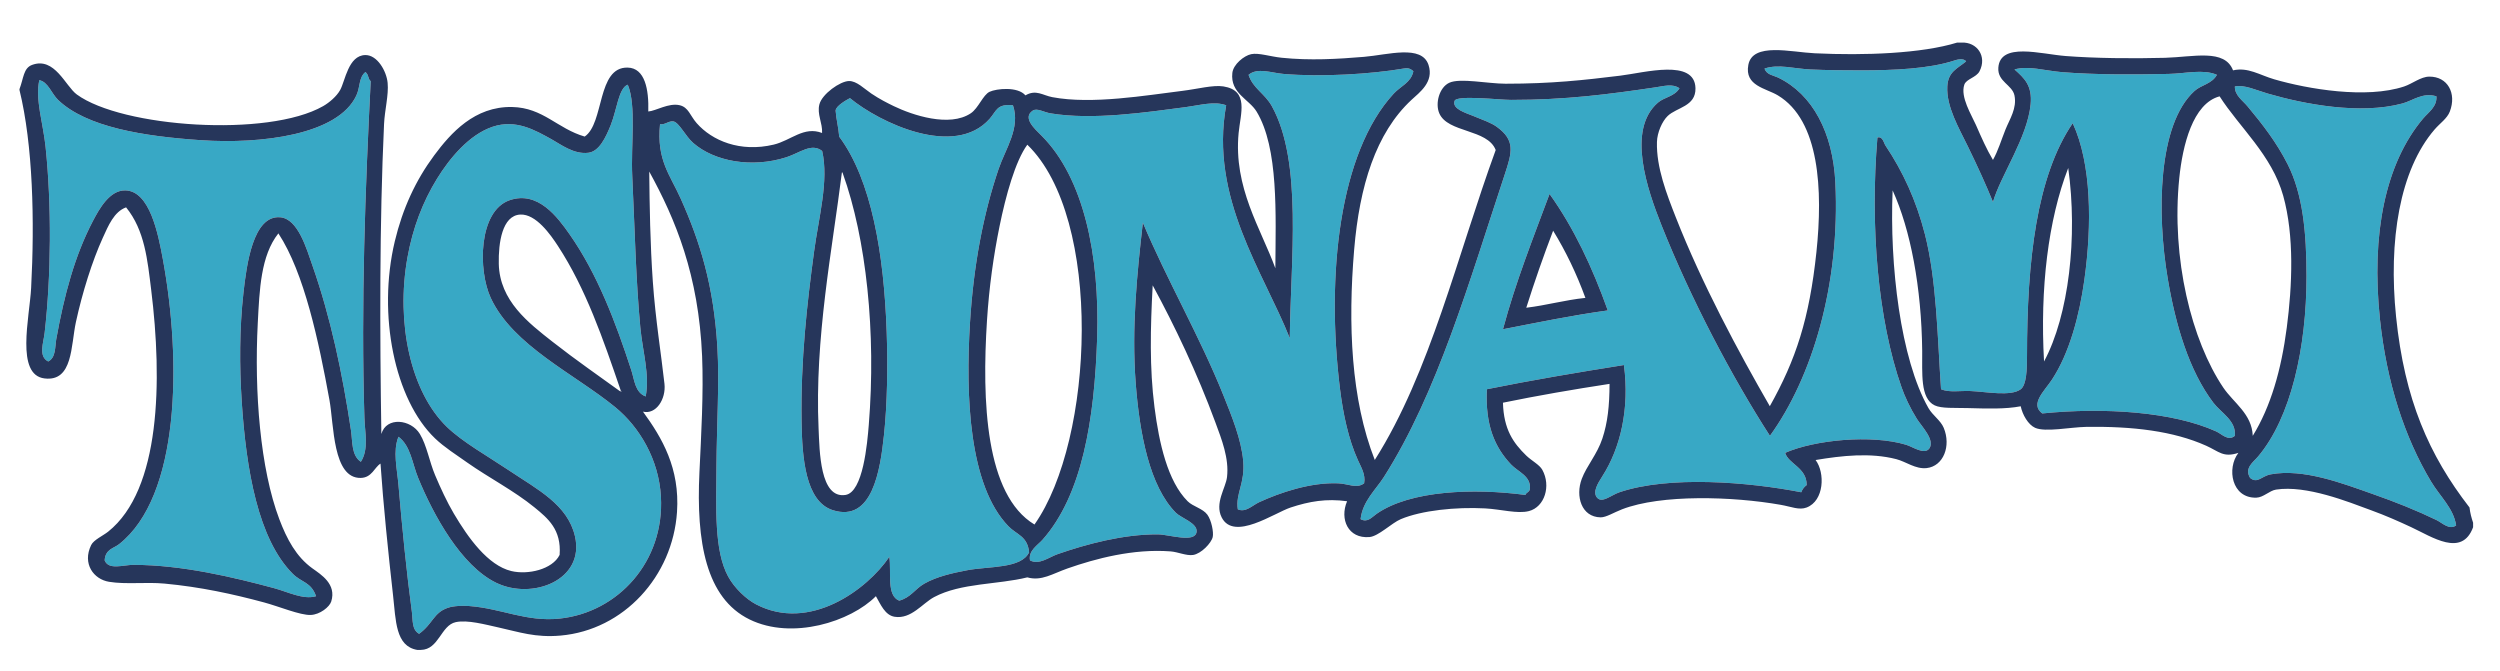 <?xml version="1.0" encoding="utf-8"?>
<!-- Generator: Adobe Illustrator 17.0.0, SVG Export Plug-In . SVG Version: 6.00 Build 0)  -->
<!DOCTYPE svg PUBLIC "-//W3C//DTD SVG 1.1//EN" "http://www.w3.org/Graphics/SVG/1.1/DTD/svg11.dtd">
<svg version="1.1" id="Layer_1" xmlns="http://www.w3.org/2000/svg" xmlns:xlink="http://www.w3.org/1999/xlink" x="0px" y="0px"
	 width="200px" height="53.666px" viewBox="0 0 200 53.666" style="enable-background:new 0 0 200 53.666;" xml:space="preserve">
<path id="color2" style="fill-rule:evenodd;clip-rule:evenodd;fill:#38A8C5;" d="M156.355,4.84c-2.031,0.67-4.863,0.788-7.452,0.788
	c-1.37,0-2.774-0.009-4.084-0.072c-1.29-0.061-2.548-0.45-3.656-0.071c0.161,0.504,0.722,0.546,1.075,0.716
	c2.794,1.343,4.391,4.453,4.588,8.384c0.407,8.194-1.881,15.656-5.232,20.281c-3.04-4.709-6.335-10.964-8.672-16.841
	c-1.124-2.827-2.808-7.635-0.286-9.817c0.515-0.445,1.316-0.479,1.721-1.146c-0.548-0.39-1.256-0.172-1.936-0.072
	c-3.776,0.559-7.142,1.002-11.537,1.002c-0.911,0-4.345-0.4-4.514,0.072c-0.234,0.648,0.882,0.964,1.504,1.218
	c0.833,0.339,1.427,0.546,1.863,0.86c1.498,1.081,1.23,2.032,0.646,3.799c-2.836,8.565-5.396,17.503-9.675,24.222
	c-0.652,1.023-1.698,1.928-1.863,3.368c0.56,0.305,0.889-0.151,1.29-0.43c2.704-1.882,7.793-2.053,11.896-1.506
	c0.068-0.218,0.35-0.224,0.359-0.501c0.094-1.012-0.946-1.344-1.506-1.936c-1.31-1.387-2.074-3.146-1.934-6.02
	c3.575-0.723,7.253-1.344,10.963-1.935c0.471,3.515-0.295,6.658-1.72,8.886c-0.385,0.604-0.801,1.283-0.429,1.721
	c0.403,0.477,1.111-0.199,1.792-0.43c3.944-1.339,10.295-0.832,14.545,0c0.088-0.248,0.238-0.433,0.432-0.574
	c0.014-1.398-1.464-1.689-1.721-2.579c2.355-1.036,6.9-1.485,9.675-0.646c0.552,0.168,1.474,0.838,1.862,0.287
	c0.47-0.664-0.63-1.771-1.003-2.365c-0.532-0.855-0.955-1.759-1.218-2.508c-1.919-5.451-2.524-12.993-1.934-19.995
	c0.426-0.119,0.502,0.434,0.645,0.646c1.393,2.081,2.457,4.381,3.154,7.095c0.943,3.678,1.003,8.257,1.289,12.397
	c0.648,0.283,1.529,0.108,2.365,0.145c1.238,0.051,3.216,0.455,4.013-0.145c0.463-0.348,0.501-1.607,0.501-2.651
	c-0.001-7.665,0.772-14.399,3.656-18.632c1.501,3.238,1.55,8.112,0.931,12.542c-0.399,2.86-1.198,5.849-2.58,7.955
	c-0.622,0.947-1.79,1.966-0.788,2.723c4.992-0.503,10.446-0.127,13.904,1.434c0.469,0.211,0.963,0.81,1.505,0.357
	c0.114-1.221-1.094-1.824-1.722-2.65c-1.93-2.545-3.02-6.19-3.653-9.962c-0.868-5.153-0.803-12.307,2.149-14.978
	c0.541-0.489,1.381-0.554,1.79-1.29c-1.106-0.477-2.498-0.099-3.869-0.072c-2.818,0.056-5.818,0.075-8.527-0.143
	c-1.355-0.11-2.669-0.536-3.798-0.216c0.793,0.705,1.436,1.293,1.29,2.795c-0.261,2.671-2.413,5.718-3.011,7.811
	c-0.521-1.294-1.218-2.828-2.006-4.443c-0.727-1.49-1.732-3.188-1.647-4.801c0.06-1.19,0.806-1.427,1.503-2.006
	C157.064,4.602,156.477,4.8,156.355,4.84z M123.964,15.518c1.946,2.713,3.432,5.885,4.658,9.316
	c-2.896,0.398-5.624,0.97-8.384,1.505C121.264,22.515,122.65,19.054,123.964,15.518z M112.283,5.485
	c-2.593,0.445-6.572,0.691-9.603,0.43c-0.983-0.084-2.078-0.533-2.795,0.072c0.354,1.093,1.296,1.486,1.863,2.509
	c2.478,4.47,1.497,12.313,1.434,18.56c-2.104-5.299-6.433-11.229-5.088-18.632c-0.939-0.351-2.108-0.004-3.226,0.144
	c-3.157,0.416-7.46,1.062-10.821,0.501c-0.555-0.092-1.087-0.452-1.434-0.215c-0.839,0.575,0.171,1.46,0.717,2.007
	c3.372,3.371,4.649,9.569,4.443,16.124c-0.208,6.657-1.222,12.644-4.371,16.195c-0.385,0.436-1.15,0.871-1.003,1.648
	c0.731,0.396,1.501-0.25,2.222-0.501c2.286-0.795,5.257-1.6,8.026-1.577c0.878,0.008,2.977,0.726,3.082-0.214
	c0.077-0.688-1.246-1.103-1.648-1.505c-2.117-2.117-2.918-6.363-3.225-10.393c-0.337-4.421,0.108-8.739,0.573-12.827
	c1.88,4.498,4.563,9.117,6.45,13.831c0.655,1.637,1.425,3.504,1.577,5.231c0.158,1.816-0.623,2.601-0.431,3.871
	c0.62,0.287,1.166-0.318,1.72-0.574c1.65-0.758,4.092-1.595,6.307-1.504c0.825,0.033,1.466,0.451,2.078,0
	c0.134-0.689-0.237-1.279-0.5-1.863c-0.746-1.65-1.178-3.646-1.435-5.732c-1.113-9.07-0.052-18.862,4.301-23.578
	c0.564-0.614,1.381-0.875,1.575-1.791C112.797,5.434,112.557,5.438,112.283,5.485z M29.154,33.433
	c-0.285-9.09,0.07-18.427,0.503-26.945c-0.208-0.127-0.165-0.505-0.359-0.645c-0.004-0.044-0.011-0.085-0.072-0.071
	c-0.531,0.429-0.397,1.171-0.716,1.863c-1.469,3.171-7.659,3.9-12.398,3.583c-4.61-0.31-9.197-1.043-11.466-3.226
	C4.119,7.486,3.842,6.536,3.141,6.416C2.816,8.013,3.441,9.82,3.643,11.72c0.494,4.678,0.449,10.365-0.072,14.906
	c-0.094,0.819-0.519,1.88,0.286,2.293c0.625-0.312,0.537-1.193,0.645-1.791c0.639-3.531,1.473-6.666,2.937-9.46
	c0.513-0.977,1.337-2.457,2.581-2.436c1.96,0.033,2.63,3.462,3.01,5.518c1.503,8.15,1.366,18.964-3.511,22.79
	c-0.429,0.336-1.09,0.389-1.147,1.289c0.323,0.8,1.475,0.359,2.294,0.359c3.894,0,8.054,1.002,11.251,1.862
	c1.138,0.308,2.35,0.948,3.367,0.646c-0.396-1.141-1.16-1.089-1.863-1.793c-2.762-2.762-3.728-8.283-4.085-13.829
	c-0.178-2.768-0.184-5.764,0.143-8.672c0.247-2.188,0.755-6.205,2.939-6.02c1.424,0.121,2.102,2.509,2.579,3.869
	c1.455,4.149,2.395,8.606,3.082,13.187c0.132,0.885,0.022,1.989,0.788,2.508C29.514,35.946,29.191,34.624,29.154,33.433z
	 M51.227,26.196c-0.362-3.831-0.45-8.007-0.646-12.111c-0.119-2.495,0.338-5.641-0.359-7.309c-0.729,0.261-0.871,2-1.36,3.224
	c-0.404,1.007-0.927,2.113-1.792,2.222c-1.162,0.147-2.215-0.674-2.938-1.075c-1.313-0.726-2.862-1.635-4.729-1.003
	c-1.879,0.637-3.428,2.51-4.443,4.156c-1.133,1.839-1.941,3.938-2.365,6.307c-0.934,5.22,0.259,10.745,3.153,13.544
	c1.254,1.213,3.264,2.338,5.017,3.512c2.242,1.502,4.645,2.711,5.231,5.232c0.817,3.51-3.418,5.134-6.306,3.726
	c-2.787-1.357-4.999-5.374-6.235-8.384c-0.479-1.168-0.595-2.564-1.577-3.297c-0.462,1.154-0.114,2.527,0,3.869
	c0.295,3.432,0.654,7.048,1.076,10.176c0.082,0.611-0.026,1.385,0.573,1.721c1.11-0.799,1.138-1.678,2.293-2.078
	c0.477-0.166,1.204-0.182,1.72-0.144c2.599,0.197,4.575,1.287,7.238,1.003c4.654-0.496,8.385-4.546,8.097-9.746
	c-0.166-2.996-1.726-5.586-3.655-7.166c-3.213-2.635-8.186-4.916-9.961-8.743c-1.029-2.22-0.981-6.947,1.505-7.812
	c2.263-0.787,3.837,1.348,4.802,2.724c2.225,3.175,3.676,7.002,4.944,10.893c0.24,0.735,0.292,1.775,1.147,2.078
	C51.986,29.941,51.408,28.123,51.227,26.196z M192.189,8.279c-3.374,0.91-7.819,0.064-10.75-0.788
	c-0.974-0.283-1.874-0.729-2.65-0.573c-0.021,0.706,0.624,1.122,1.003,1.577c1.224,1.467,2.334,2.899,3.224,4.657
	c1.195,2.364,1.505,5.395,1.505,8.958c0,5.727-1.258,11.307-3.87,14.404c-0.399,0.475-1.121,0.927-0.643,1.721
	c0.599,0.484,0.908-0.15,1.648-0.287c2.63-0.489,5.764,0.732,8.168,1.576c1.841,0.646,3.499,1.311,5.089,2.078
	c0.473,0.228,1.028,0.828,1.577,0.43c-0.205-1.373-1.303-2.333-2.007-3.512c-2.114-3.532-3.552-7.92-4.085-12.971
	c-0.723-6.845,0.439-12.479,3.439-16.052c0.426-0.507,1.142-0.963,1.075-1.792C193.814,7.368,193.031,8.053,192.189,8.279z
	 M66.849,8.853c0.055,0.733,0.231,1.346,0.287,2.079c2.583,3.463,3.583,9.39,3.798,15.623c0.092,2.673,0.055,5.702-0.215,8.241
	c-0.303,2.841-0.934,7.007-4.085,6.021c-2.212-0.693-2.465-4.24-2.508-7.096c-0.076-4.944,0.44-9.434,1.003-13.616
	c0.358-2.665,1.189-5.645,0.645-8.026c-0.847-0.675-1.788,0.155-2.866,0.501c-2.753,0.884-5.759,0.339-7.453-1.146
	c-0.623-0.546-1.126-1.632-1.577-1.72c-0.361-0.069-0.735,0.315-1.076,0.215c-0.289,2.864,0.793,4.039,1.649,5.948
	c1.565,3.491,2.649,6.992,2.938,11.896c0.17,2.879-0.054,6.267-0.072,9.532c-0.018,3.389-0.196,6.73,0.933,8.814
	c0.507,0.936,1.449,1.814,2.221,2.221c4.287,2.258,8.921-1.184,10.677-3.797c0.169,1.264-0.241,3.107,0.789,3.51
	c0.953-0.269,1.246-0.928,2.006-1.361c0.986-0.561,2.237-0.848,3.44-1.075c1.719-0.325,4.329-0.118,4.944-1.433
	c-0.125-1.298-0.991-1.403-1.647-2.078c-3.171-3.262-3.439-10.447-3.082-16.268c0.283-4.609,1.065-8.713,2.292-12.326
	c0.55-1.618,1.758-3.271,1.147-5.088c-1.302-0.134-1.304,0.441-1.863,1.075c-2.803,3.179-8.807,0.316-11.179-1.648
	C67.74,7.985,66.86,8.472,66.849,8.853z"/>
<path id="color1" style="fill-rule:evenodd;clip-rule:evenodd;fill:#26365B;" d="M156.571,3.407c0.119,0,0.239,0,0.357,0
	c1.234-0.058,2.051,1.095,1.435,2.293c-0.262,0.507-1.064,0.614-1.218,1.075c-0.332,0.986,0.572,2.409,0.931,3.224
	c0.461,1.051,0.847,1.931,1.361,2.795c0.417-0.741,0.651-1.556,1.003-2.436c0.338-0.838,0.928-1.695,0.718-2.723
	c-0.176-0.855-1.37-1.097-1.291-2.223c0.146-2.057,3.391-1.086,5.375-0.931c2.331,0.181,5.332,0.216,7.955,0.144
	c2.293-0.064,4.777-0.745,5.446,1.003c1.203-0.274,2.128,0.378,3.297,0.717c2.705,0.784,7.357,1.578,10.391,0.573
	c0.645-0.214,1.333-0.782,2.007-0.788c1.471-0.016,2.21,1.333,1.648,2.794c-0.215,0.56-0.788,0.934-1.218,1.434
	c-2.796,3.248-3.705,8.896-3.082,14.977c0.68,6.635,2.629,11.067,5.876,15.265c0.051,0.45,0.16,0.844,0.287,1.219
	c0,0.118,0,0.238,0,0.358c-0.893,2.424-3.277,0.776-4.945,0c-1.055-0.492-2.023-0.921-3.225-1.361
	c-1.807-0.664-5.16-2.023-7.596-1.648c-0.525,0.08-1.006,0.628-1.576,0.645c-1.975,0.058-2.388-2.335-1.436-3.583
	c-1.22,0.395-1.537-0.106-2.579-0.573c-2.609-1.17-5.87-1.563-9.603-1.506c-1.239,0.02-3.27,0.444-4.084,0.072
	c-0.553-0.252-1.005-1.042-1.147-1.721c-1.229,0.237-2.669,0.188-4.228,0.145c-1.064-0.03-2.102,0.045-2.652-0.216
	c-1.183-0.56-0.983-2.608-1.002-4.372c-0.054-5.046-0.931-9.686-2.365-12.828c-0.253,5.961,0.624,13.486,2.865,17.415
	c0.339,0.592,0.967,0.976,1.22,1.576c0.608,1.455-0.018,3.073-1.362,3.225c-0.889,0.1-1.65-0.515-2.437-0.717
	c-2.071-0.533-4.35-0.279-6.449,0.072c0.769,1.025,0.691,3.258-0.717,3.798c-0.602,0.231-1.213-0.063-2.078-0.215
	c-3.848-0.679-9.558-0.849-12.686,0.358c-0.658,0.254-1.279,0.652-1.72,0.645c-1.535-0.025-2.027-1.69-1.505-3.081
	c0.395-1.048,1.227-1.953,1.648-3.226c0.42-1.268,0.569-2.606,0.573-4.371c-2.9,0.444-5.751,0.937-8.527,1.506
	c0.06,2.141,0.828,3.221,1.863,4.228c0.424,0.413,1.063,0.731,1.289,1.147c0.703,1.279,0.19,2.965-1.073,3.295
	c-0.909,0.238-2.233-0.146-3.513-0.215c-2.328-0.123-5.067,0.159-6.736,0.86c-0.734,0.309-1.79,1.374-2.509,1.433
	c-1.711,0.143-2.401-1.432-1.791-2.865c-1.656-0.229-3.032,0.011-4.515,0.501c-1.309,0.433-4.548,2.716-5.519,0.788
	c-0.573-1.139,0.329-2.351,0.43-3.225c0.173-1.496-0.427-3.006-0.931-4.371c-1.467-3.979-3.248-7.707-5.016-10.965
	c-0.186,3.441-0.258,6.609,0.144,9.747c0.367,2.877,1.054,5.928,2.651,7.525c0.43,0.43,1.209,0.574,1.577,1.074
	c0.328,0.447,0.518,1.405,0.43,1.791c-0.109,0.479-0.925,1.34-1.577,1.434c-0.534,0.076-1.196-0.24-1.791-0.287
	c-2.99-0.229-6.005,0.579-8.241,1.362c-1.222,0.427-2.086,1.036-3.225,0.716c-2.336,0.584-5.31,0.435-7.453,1.577
	c-0.938,0.5-1.83,1.78-3.153,1.577c-0.781-0.121-1.127-0.994-1.505-1.649c-2.017,2.035-6.69,3.533-10.105,1.863
	c-3.499-1.712-4.276-6.222-4.013-11.753c0.141-2.985,0.338-6.376,0.214-9.316c-0.274-6.482-2.121-10.933-4.228-14.763
	c0.026,2.73,0.075,5.802,0.287,8.815c0.21,3.004,0.678,5.862,0.931,8.169c0.133,1.21-0.668,2.478-1.72,2.223
	c1.532,2.1,2.958,4.531,2.723,8.025c-0.345,5.15-4.262,9.444-9.317,9.889c-2.017,0.179-3.308-0.284-4.944-0.645
	c-1.08-0.238-2.506-0.631-3.44-0.43c-1.193,0.256-1.344,2.201-2.795,2.222c-0.095,0-0.191,0-0.287,0
	c-1.743-0.3-1.706-2.339-1.935-4.372c-0.378-3.354-0.782-7.289-1.003-10.533c-0.483,0.299-0.688,1.125-1.577,1.146
	c-2.252,0.051-2.144-4.24-2.507-6.235c-0.855-4.68-2.008-10.17-4.086-13.329c-1.414,1.785-1.509,4.511-1.648,7.166
	c-0.29,5.535,0.201,11.675,1.721,15.694c0.608,1.606,1.356,3.011,2.651,3.941c0.682,0.491,1.946,1.255,1.504,2.651
	c-0.136,0.432-0.903,1.051-1.648,1.075c-0.844,0.028-2.52-0.679-3.726-1.003c-2.5-0.674-5.078-1.236-7.955-1.506
	c-1.482-0.139-3.076,0.081-4.443-0.143c-1.237-0.202-2.158-1.447-1.434-2.938c0.204-0.42,0.95-0.747,1.362-1.075
	c4.202-3.354,4.34-12.063,3.44-19.35c-0.293-2.364-0.509-4.754-2.007-6.593c-0.966,0.348-1.42,1.465-1.863,2.436
	c-0.848,1.859-1.639,4.392-2.15,6.736c-0.41,1.879-0.229,4.789-2.508,4.515c-2.333-0.279-1.202-4.856-1.075-7.238
	c0.285-5.367,0.148-11.429-0.932-15.838c0-0.023,0-0.047,0-0.071c0.334-0.873,0.313-1.678,1.003-1.934
	c1.81-0.674,2.676,1.702,3.583,2.364c3.615,2.641,15.291,3.456,19.707,0.932c0.49-0.28,1.078-0.779,1.362-1.291
	c0.404-0.727,0.648-2.765,2.006-2.794c0.957-0.021,1.702,1.277,1.791,2.222c0.093,0.975-0.234,2.173-0.287,3.296
	c-0.37,7.937-0.34,16.724-0.215,24.796c0.401-1.405,2.368-1.182,3.081,0c0.556,0.918,0.764,2.223,1.219,3.296
	c0.436,1.031,0.945,2.136,1.504,3.082c1.152,1.948,2.722,4.134,4.587,4.586c1.323,0.321,3.289-0.118,3.87-1.29
	c0.152-2.025-0.928-2.916-2.007-3.798c-1.643-1.342-3.669-2.381-5.375-3.583c-0.858-0.605-1.858-1.244-2.58-1.936
	c-3.241-3.101-4.622-9.905-3.225-15.766c0.626-2.623,1.668-4.878,3.153-6.88c1.323-1.782,3.233-3.933,6.235-3.869
	c2.484,0.053,3.607,1.727,5.805,2.365c1.582-1.076,0.964-5.576,3.439-5.518c1.388,0.033,1.699,1.758,1.648,3.512
	c0.603-0.042,1.627-0.706,2.508-0.502c0.711,0.164,0.834,0.831,1.362,1.433c1.227,1.399,3.477,2.36,6.163,1.719
	c1.377-0.328,2.414-1.496,3.87-0.931c0.044-0.804-0.42-1.503-0.214-2.293c0.213-0.822,1.648-1.847,2.364-1.863
	c0.614-0.014,1.233,0.626,1.792,1.003c0.657,0.443,1.281,0.756,1.792,1.004c1.49,0.72,4.454,1.716,6.163,0.573
	c0.613-0.41,0.975-1.471,1.505-1.72c0.545-0.256,2.245-0.439,2.867,0.287c0.843-0.494,1.377-0.004,2.149,0.143
	c3.164,0.601,7.514-0.148,10.392-0.502c1.226-0.15,2.472-0.489,3.296-0.358c2.065,0.328,1.37,2.162,1.218,3.727
	c-0.422,4.37,1.784,7.656,2.938,10.821c0.026-4.281,0.272-9.623-1.505-12.541c-0.602-0.986-2.113-1.461-1.936-3.082
	c0.076-0.695,0.941-1.386,1.505-1.504c0.597-0.126,1.521,0.191,2.437,0.286c2.263,0.235,4.473,0.105,6.593-0.072
	c1.899-0.158,4.615-1.001,5.159,0.646c0.454,1.37-0.727,2.205-1.359,2.793c-2.859,2.656-4.16,6.898-4.588,11.969
	c-0.507,5.994-0.258,11.983,1.648,16.841c4.455-7.035,6.601-16.379,9.674-24.796c-0.656-1.697-3.838-1.36-4.514-2.938
	c-0.34-0.792-0.002-2.058,0.788-2.436c0.856-0.412,3.096,0.071,4.516,0.071c3.683,0,6.256-0.287,9.171-0.644
	c1.954-0.24,5.965-1.376,6.021,1.003c0.032,1.464-1.498,1.525-2.223,2.221c-0.446,0.429-0.838,1.327-0.859,2.079
	c-0.057,2.04,0.787,4.191,1.505,6.02c2.094,5.33,5.006,10.75,7.524,15.12c2.082-3.708,3.163-6.99,3.728-12.326
	c0.524-4.964,0.261-10.532-3.083-12.54c-0.961-0.579-2.676-0.756-2.364-2.437c0.337-1.827,3.416-1.022,5.304-0.932
	C149.167,4.456,153.748,4.279,156.571,3.407z M156.355,4.84c-2.031,0.67-4.863,0.788-7.452,0.788c-1.37,0-2.774-0.009-4.084-0.072
	c-1.29-0.061-2.548-0.45-3.656-0.071c0.161,0.504,0.722,0.546,1.075,0.716c2.794,1.343,4.391,4.453,4.588,8.384
	c0.407,8.194-1.881,15.656-5.232,20.281c-3.04-4.709-6.335-10.964-8.672-16.841c-1.124-2.827-2.808-7.635-0.286-9.817
	c0.515-0.445,1.316-0.479,1.721-1.146c-0.548-0.39-1.256-0.172-1.936-0.072c-3.776,0.559-7.142,1.002-11.537,1.002
	c-0.911,0-4.345-0.4-4.514,0.072c-0.234,0.648,0.882,0.964,1.504,1.218c0.833,0.339,1.427,0.546,1.863,0.86
	c1.498,1.081,1.23,2.032,0.646,3.799c-2.836,8.565-5.396,17.503-9.675,24.222c-0.652,1.023-1.698,1.928-1.863,3.368
	c0.56,0.305,0.889-0.151,1.29-0.43c2.704-1.882,7.793-2.053,11.896-1.506c0.068-0.218,0.35-0.224,0.359-0.501
	c0.094-1.012-0.946-1.344-1.506-1.936c-1.31-1.387-2.074-3.146-1.934-6.02c3.575-0.723,7.253-1.344,10.963-1.935
	c0.471,3.515-0.295,6.658-1.72,8.886c-0.385,0.604-0.801,1.283-0.429,1.721c0.403,0.477,1.111-0.199,1.792-0.43
	c3.944-1.339,10.295-0.832,14.545,0c0.088-0.248,0.238-0.433,0.432-0.574c0.014-1.398-1.464-1.689-1.721-2.579
	c2.355-1.036,6.9-1.485,9.675-0.646c0.552,0.168,1.474,0.838,1.862,0.287c0.47-0.664-0.63-1.771-1.003-2.365
	c-0.532-0.855-0.955-1.759-1.218-2.508c-1.919-5.451-2.524-12.993-1.934-19.995c0.426-0.119,0.502,0.434,0.645,0.646
	c1.393,2.081,2.457,4.381,3.154,7.095c0.943,3.678,1.003,8.257,1.289,12.397c0.648,0.283,1.529,0.108,2.365,0.145
	c1.238,0.051,3.216,0.455,4.013-0.145c0.463-0.348,0.501-1.607,0.501-2.651c-0.001-7.665,0.772-14.399,3.656-18.632
	c1.501,3.238,1.55,8.112,0.931,12.542c-0.399,2.86-1.198,5.849-2.58,7.955c-0.622,0.947-1.79,1.966-0.788,2.723
	c4.992-0.503,10.446-0.127,13.904,1.434c0.469,0.211,0.963,0.81,1.505,0.357c0.114-1.221-1.094-1.824-1.722-2.65
	c-1.93-2.545-3.02-6.19-3.653-9.962c-0.868-5.153-0.803-12.307,2.149-14.978c0.541-0.489,1.381-0.554,1.79-1.29
	c-1.106-0.477-2.498-0.099-3.869-0.072c-2.818,0.056-5.818,0.075-8.527-0.143c-1.355-0.11-2.669-0.536-3.798-0.216
	c0.793,0.705,1.436,1.293,1.29,2.795c-0.261,2.671-2.413,5.718-3.011,7.811c-0.521-1.294-1.218-2.828-2.006-4.443
	c-0.727-1.49-1.732-3.188-1.647-4.801c0.06-1.19,0.806-1.427,1.503-2.006C157.064,4.602,156.477,4.8,156.355,4.84z M112.283,5.485
	c-2.593,0.445-6.572,0.691-9.603,0.43c-0.983-0.084-2.078-0.533-2.795,0.072c0.354,1.093,1.296,1.486,1.863,2.509
	c2.478,4.47,1.497,12.313,1.434,18.56c-2.104-5.299-6.433-11.229-5.088-18.632c-0.939-0.351-2.108-0.004-3.226,0.144
	c-3.157,0.416-7.46,1.062-10.821,0.501c-0.555-0.092-1.087-0.452-1.434-0.215c-0.839,0.575,0.171,1.46,0.717,2.007
	c3.372,3.371,4.649,9.569,4.443,16.124c-0.208,6.657-1.222,12.644-4.371,16.195c-0.385,0.436-1.15,0.871-1.003,1.648
	c0.731,0.396,1.501-0.25,2.222-0.501c2.286-0.795,5.257-1.6,8.026-1.577c0.878,0.008,2.977,0.726,3.082-0.214
	c0.077-0.688-1.246-1.103-1.648-1.505c-2.117-2.117-2.918-6.363-3.225-10.393c-0.337-4.421,0.108-8.739,0.573-12.827
	c1.88,4.498,4.563,9.117,6.45,13.831c0.655,1.637,1.425,3.504,1.577,5.231c0.158,1.816-0.623,2.601-0.431,3.871
	c0.62,0.287,1.166-0.318,1.72-0.574c1.65-0.758,4.092-1.595,6.307-1.504c0.825,0.033,1.466,0.451,2.078,0
	c0.134-0.689-0.237-1.279-0.5-1.863c-0.746-1.65-1.178-3.646-1.435-5.732c-1.113-9.07-0.052-18.862,4.301-23.578
	c0.564-0.614,1.381-0.875,1.575-1.791C112.797,5.434,112.557,5.438,112.283,5.485z M29.154,33.433
	c-0.285-9.09,0.07-18.427,0.503-26.945c-0.208-0.127-0.165-0.505-0.359-0.645c-0.004-0.044-0.011-0.085-0.072-0.071
	c-0.531,0.429-0.397,1.171-0.716,1.863c-1.469,3.171-7.659,3.9-12.398,3.583c-4.61-0.31-9.197-1.043-11.466-3.226
	C4.119,7.486,3.842,6.536,3.141,6.416C2.816,8.013,3.441,9.82,3.643,11.72c0.494,4.678,0.449,10.365-0.072,14.906
	c-0.094,0.819-0.519,1.88,0.286,2.293c0.625-0.312,0.537-1.193,0.645-1.791c0.639-3.531,1.473-6.666,2.937-9.46
	c0.513-0.977,1.337-2.457,2.581-2.436c1.96,0.033,2.63,3.462,3.01,5.518c1.503,8.15,1.366,18.964-3.511,22.79
	c-0.429,0.336-1.09,0.389-1.147,1.289c0.323,0.8,1.475,0.359,2.294,0.359c3.894,0,8.054,1.002,11.251,1.862
	c1.138,0.308,2.35,0.948,3.367,0.646c-0.396-1.141-1.16-1.089-1.863-1.793c-2.762-2.762-3.728-8.283-4.085-13.829
	c-0.178-2.768-0.184-5.764,0.143-8.672c0.247-2.188,0.755-6.205,2.939-6.02c1.424,0.121,2.102,2.509,2.579,3.869
	c1.455,4.149,2.395,8.606,3.082,13.187c0.132,0.885,0.022,1.989,0.788,2.508C29.514,35.946,29.191,34.624,29.154,33.433z
	 M51.227,26.196c-0.362-3.831-0.45-8.007-0.646-12.111c-0.119-2.495,0.338-5.641-0.359-7.309c-0.729,0.261-0.871,2-1.36,3.224
	c-0.404,1.007-0.927,2.113-1.792,2.222c-1.162,0.147-2.215-0.674-2.938-1.075c-1.313-0.726-2.862-1.635-4.729-1.003
	c-1.879,0.637-3.428,2.51-4.443,4.156c-1.133,1.839-1.941,3.938-2.365,6.307c-0.934,5.22,0.259,10.745,3.153,13.544
	c1.254,1.213,3.264,2.338,5.017,3.512c2.242,1.502,4.645,2.711,5.231,5.232c0.817,3.51-3.418,5.134-6.306,3.726
	c-2.787-1.357-4.999-5.374-6.235-8.384c-0.479-1.168-0.595-2.564-1.577-3.297c-0.462,1.154-0.114,2.527,0,3.869
	c0.295,3.432,0.654,7.048,1.076,10.176c0.082,0.611-0.026,1.385,0.573,1.721c1.11-0.799,1.138-1.678,2.293-2.078
	c0.477-0.166,1.204-0.182,1.72-0.144c2.599,0.197,4.575,1.287,7.238,1.003c4.654-0.496,8.385-4.546,8.097-9.746
	c-0.166-2.996-1.726-5.586-3.655-7.166c-3.213-2.635-8.186-4.916-9.961-8.743c-1.029-2.22-0.981-6.947,1.505-7.812
	c2.263-0.787,3.837,1.348,4.802,2.724c2.225,3.175,3.676,7.002,4.944,10.893c0.24,0.735,0.292,1.775,1.147,2.078
	C51.986,29.941,51.408,28.123,51.227,26.196z M192.189,8.279c-3.374,0.91-7.819,0.064-10.75-0.788
	c-0.974-0.283-1.874-0.729-2.65-0.573c-0.021,0.706,0.624,1.122,1.003,1.577c1.224,1.467,2.334,2.899,3.224,4.657
	c1.195,2.364,1.505,5.395,1.505,8.958c0,5.727-1.258,11.307-3.87,14.404c-0.399,0.475-1.121,0.927-0.643,1.721
	c0.599,0.484,0.908-0.15,1.648-0.287c2.63-0.489,5.764,0.732,8.168,1.576c1.841,0.646,3.499,1.311,5.089,2.078
	c0.473,0.228,1.028,0.828,1.577,0.43c-0.205-1.373-1.303-2.333-2.007-3.512c-2.114-3.532-3.552-7.92-4.085-12.971
	c-0.723-6.845,0.439-12.479,3.439-16.052c0.426-0.507,1.142-0.963,1.075-1.792C193.814,7.368,193.031,8.053,192.189,8.279z
	 M174.344,14.228c-0.664,6.484,0.996,13.029,3.512,16.77c0.834,1.239,2.296,2.105,2.365,3.869c1.438-2.339,2.281-5.268,2.723-8.671
	c0.434-3.327,0.61-7.317-0.287-10.534c-0.91-3.262-3.514-5.487-5.088-7.955C175.418,8.276,174.608,11.65,174.344,14.228z
	 M66.849,8.853c0.055,0.733,0.231,1.346,0.287,2.079c2.583,3.463,3.583,9.39,3.798,15.623c0.092,2.673,0.055,5.702-0.215,8.241
	c-0.303,2.841-0.934,7.007-4.085,6.021c-2.212-0.693-2.465-4.24-2.508-7.096c-0.076-4.944,0.44-9.434,1.003-13.616
	c0.358-2.665,1.189-5.645,0.645-8.026c-0.847-0.675-1.788,0.155-2.866,0.501c-2.753,0.884-5.759,0.339-7.453-1.146
	c-0.623-0.546-1.126-1.632-1.577-1.72c-0.361-0.069-0.735,0.315-1.076,0.215c-0.289,2.864,0.793,4.039,1.649,5.948
	c1.565,3.491,2.649,6.992,2.938,11.896c0.17,2.879-0.054,6.267-0.072,9.532c-0.018,3.389-0.196,6.73,0.933,8.814
	c0.507,0.936,1.449,1.814,2.221,2.221c4.287,2.258,8.921-1.184,10.677-3.797c0.169,1.264-0.241,3.107,0.789,3.51
	c0.953-0.269,1.246-0.928,2.006-1.361c0.986-0.561,2.237-0.848,3.44-1.075c1.719-0.325,4.329-0.118,4.944-1.433
	c-0.125-1.298-0.991-1.403-1.647-2.078c-3.171-3.262-3.439-10.447-3.082-16.268c0.283-4.609,1.065-8.713,2.292-12.326
	c0.55-1.618,1.758-3.271,1.147-5.088c-1.302-0.134-1.304,0.441-1.863,1.075c-2.803,3.179-8.807,0.316-11.179-1.648
	C67.74,7.985,66.86,8.472,66.849,8.853z M82.185,11.576c-0.963,1.32-1.724,4.08-2.221,6.522c-0.478,2.34-0.834,4.865-1.004,7.524
	c-0.413,6.454-0.136,13.972,3.798,16.34C87.544,35.177,88.247,17.438,82.185,11.576z M163.523,28.918
	c1.983-3.691,2.703-9.963,1.935-15.479C163.854,17.592,163.193,23.072,163.523,28.918z M65.487,34.293
	c0.081,1.772,0.102,5.618,2.15,5.303c1.415-0.216,1.748-4.16,1.864-5.589c0.604-7.423-0.203-14.924-2.078-20.138
	c-0.004-0.044-0.011-0.085-0.072-0.071C66.593,19.912,65.16,27.075,65.487,34.293z M49.649,31.212
	c-1.407-4.114-2.782-8.118-5.016-11.538c-0.588-0.901-1.756-2.571-3.01-2.509c-1.456,0.073-1.757,2.283-1.72,3.942
	c0.067,2.962,2.38,4.727,4.299,6.234c1.866,1.464,3.773,2.778,5.375,3.942c0.081-0.008,0.112,0.104,0.144,0
	C49.678,31.279,49.637,31.273,49.649,31.212z M123.964,15.518c1.946,2.713,3.432,5.885,4.658,9.316
	c-2.896,0.398-5.624,0.97-8.384,1.505C121.264,22.515,122.65,19.054,123.964,15.518z M122.102,24.619
	c1.642-0.198,3.064-0.614,4.73-0.788c-0.71-1.943-1.572-3.732-2.581-5.375C123.485,20.462,122.766,22.513,122.102,24.619z"/>
</svg>
